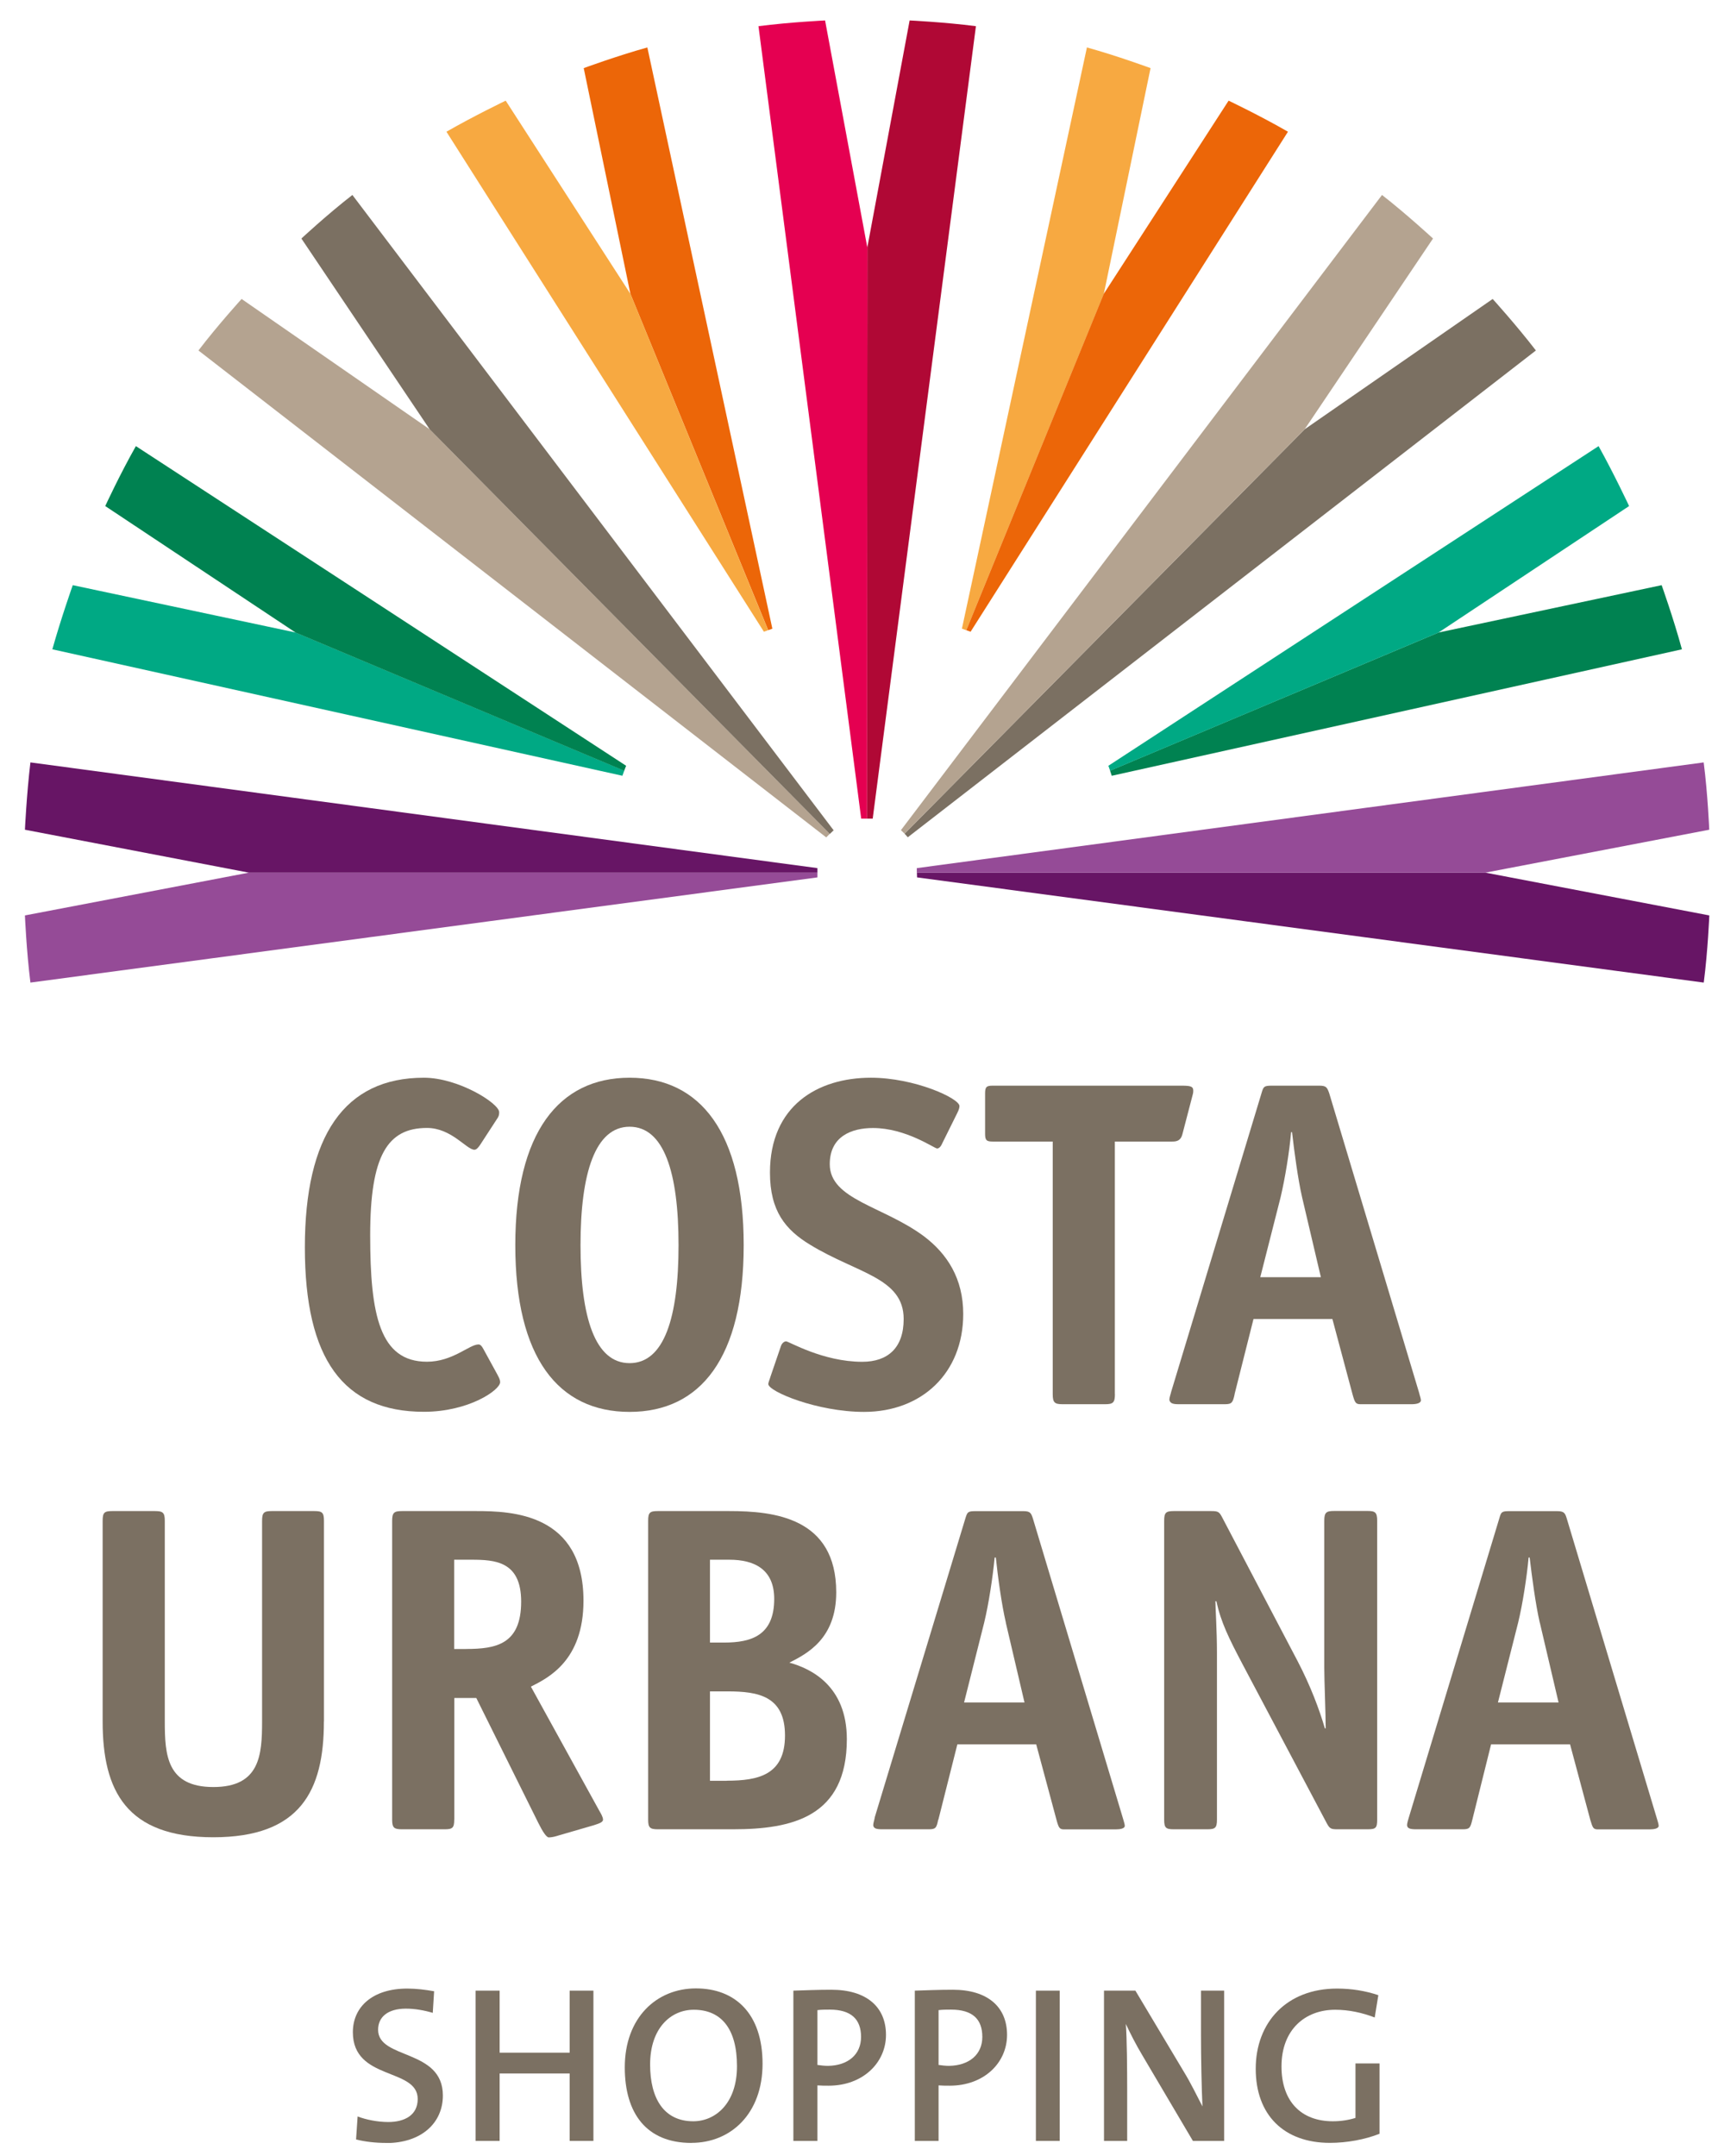 <svg width="51" height="64" viewBox="0 0 51 64" fill="none" xmlns="http://www.w3.org/2000/svg">
<g clip-path="url(#clip0_735_4564)">
<path d="M25.907 24.299L28.971 0.777C28.032 0.656 27.003 0.607 27.003 0.607L25.748 7.341L25.735 24.299H25.909H25.907Z" fill="#B00835"/>
<path d="M28.555 18.661L32.266 1.408C33.183 1.663 34.155 2.022 34.155 2.022L32.768 8.722L28.685 18.706L28.557 18.661H28.555Z" fill="#F7A941"/>
<path d="M27.219 25.902L27.223 26.043L50.577 29.165C50.7 28.217 50.742 27.172 50.742 27.172L44.097 25.902H27.221H27.219Z" fill="#671565"/>
<path d="M44.095 25.902L50.74 24.628C50.74 24.628 50.698 23.585 50.575 22.63L27.216 25.768V25.902H44.093H44.095Z" fill="#954B97"/>
<path d="M33.002 23.027L49.929 19.273C49.678 18.351 49.327 17.369 49.327 17.369L42.703 18.775L32.953 22.875L33.002 23.025V23.027Z" fill="#008251"/>
<path d="M26.95 24.851L45.594 10.403C45.01 9.644 44.311 8.874 44.311 8.874L38.73 12.742L26.853 24.746L26.95 24.853V24.851Z" fill="#7B7062"/>
<path d="M32.953 22.878L42.701 18.777L48.361 15.021C48.361 15.021 47.92 14.077 47.455 13.242L32.903 22.73L32.956 22.878H32.953Z" fill="#00A984"/>
<path d="M38.73 12.742L42.54 7.08C42.54 7.08 41.777 6.374 41.026 5.787L26.745 24.641L26.853 24.746L38.73 12.742Z" fill="#B4A390"/>
<path d="M28.685 18.706L32.766 8.722L36.472 2.988C36.472 2.988 37.412 3.435 38.234 3.91L28.813 18.751L28.685 18.706Z" fill="#EC6608"/>
<path d="M22.928 18.661L19.217 1.408C18.302 1.663 17.328 2.022 17.328 2.022L18.714 8.722L22.804 18.706L22.928 18.661Z" fill="#EC6608"/>
<path d="M24.266 25.902V26.043L0.903 29.165C0.784 28.217 0.74 27.172 0.74 27.172L7.388 25.902H24.266Z" fill="#954B97"/>
<path d="M7.388 25.902L0.74 24.628C0.74 24.628 0.789 23.585 0.903 22.63L24.266 25.768V25.902H7.388Z" fill="#671565"/>
<path d="M18.479 23.027L1.554 19.273C1.812 18.351 2.16 17.369 2.16 17.369L8.779 18.775L18.531 22.875L18.476 23.025L18.479 23.027Z" fill="#00A984"/>
<path d="M24.529 24.857L5.891 10.403C6.471 9.644 7.172 8.874 7.172 8.874L12.755 12.742L24.632 24.75L24.526 24.857H24.529Z" fill="#B4A390"/>
<path d="M18.529 22.878L8.777 18.777L3.124 15.021C3.124 15.021 3.56 14.077 4.034 13.242L18.587 22.73L18.529 22.878Z" fill="#008251"/>
<path d="M12.755 12.742L8.947 7.08C8.947 7.08 9.705 6.374 10.461 5.787L24.747 24.645L24.634 24.753L12.757 12.745L12.755 12.742Z" fill="#7B7062"/>
<path d="M25.746 7.341L24.493 0.607C24.493 0.607 23.464 0.656 22.516 0.777L25.565 24.299H25.737L25.75 7.341H25.746Z" fill="#E50051"/>
<path d="M22.802 18.706L18.714 8.722L15.012 2.988C15.012 2.988 14.08 3.435 13.253 3.91L22.677 18.751L22.8 18.706H22.802Z" fill="#F7A941"/>
<path d="M14.774 40.818C14.818 40.901 14.847 40.957 14.847 41.026C14.847 41.258 13.919 41.905 12.583 41.905C10.193 41.905 9.05 40.341 9.05 37.026C9.05 33.712 10.228 31.989 12.583 31.989C13.608 31.989 14.818 32.75 14.818 33.011C14.818 33.067 14.818 33.123 14.75 33.218L14.247 33.991C14.19 34.073 14.137 34.127 14.084 34.127C13.85 34.127 13.403 33.48 12.675 33.48C11.502 33.48 10.989 34.297 10.989 36.667C10.989 39.037 11.275 40.419 12.675 40.419C13.44 40.419 13.932 39.906 14.205 39.906C14.256 39.906 14.3 39.946 14.351 40.044L14.774 40.816V40.818Z" fill="#7B7062"/>
<path d="M18.69 41.908C16.573 41.908 15.297 40.298 15.297 36.959C15.297 33.62 16.589 31.989 18.69 31.989C20.791 31.989 22.077 33.62 22.077 36.959C22.077 40.298 20.798 41.908 18.69 41.908ZM20.143 36.959C20.143 34.792 19.707 33.444 18.69 33.444C17.674 33.444 17.233 34.81 17.233 36.959C17.233 39.109 17.665 40.461 18.69 40.461C19.715 40.461 20.143 39.111 20.143 36.959Z" fill="#7B7062"/>
<path d="M27.966 33.951C27.924 34.04 27.873 34.089 27.818 34.089C27.735 34.089 26.895 33.482 25.913 33.482C25.285 33.482 24.632 33.727 24.632 34.555C24.632 35.609 26.222 35.799 27.426 36.694C28.118 37.216 28.594 37.95 28.594 39.002C28.594 40.754 27.366 41.908 25.649 41.908C24.262 41.908 22.807 41.303 22.807 41.08C22.807 41.037 22.849 40.946 22.873 40.859L23.184 39.95C23.212 39.868 23.281 39.814 23.336 39.814C23.417 39.814 24.425 40.421 25.596 40.421C26.361 40.421 26.826 40.004 26.826 39.151C26.826 37.921 25.435 37.796 24.044 36.944C23.32 36.502 22.857 35.95 22.857 34.805C22.857 32.821 24.273 31.989 25.854 31.989C27.146 31.989 28.482 32.6 28.482 32.83C28.482 32.875 28.469 32.935 28.418 33.035L27.964 33.951H27.966Z" fill="#7B7062"/>
<path d="M33.097 41.383C33.097 41.631 33.042 41.68 32.81 41.68H31.542C31.309 41.68 31.251 41.633 31.251 41.383V33.884H29.468C29.28 33.884 29.243 33.841 29.243 33.649V32.46C29.243 32.265 29.28 32.225 29.468 32.225H35.083C35.357 32.225 35.423 32.252 35.423 32.377C35.423 32.448 35.41 32.475 35.386 32.571L35.101 33.663C35.046 33.884 34.894 33.884 34.781 33.884H33.095V41.383H33.097Z" fill="#7B7062"/>
<path d="M36.651 41.383C36.598 41.631 36.569 41.68 36.362 41.68H34.984C34.812 41.68 34.733 41.651 34.713 41.548C34.713 41.481 34.755 41.374 34.766 41.316L37.454 32.431C37.507 32.252 37.526 32.225 37.756 32.225H39.169C39.374 32.225 39.398 32.281 39.458 32.448L42.128 41.343C42.139 41.401 42.181 41.51 42.181 41.564C42.181 41.649 42.049 41.68 41.91 41.68H40.386C40.245 41.68 40.219 41.633 40.15 41.383L39.553 39.151H37.211L36.649 41.383H36.651ZM38.653 35.535C38.53 34.997 38.422 34.185 38.355 33.605H38.327C38.278 34.187 38.146 34.984 38.016 35.535L37.412 37.91H39.211L38.653 35.535Z" fill="#7B7062"/>
<path d="M11.46 63.607C11.138 63.607 10.828 63.569 10.57 63.504L10.616 62.821C10.865 62.917 11.207 62.986 11.527 62.986C12.007 62.986 12.4 62.786 12.4 62.303C12.4 61.366 10.475 61.766 10.475 60.321C10.475 59.56 11.07 59.025 12.091 59.025C12.353 59.025 12.62 59.058 12.887 59.105L12.847 59.746C12.591 59.67 12.314 59.621 12.051 59.621C11.504 59.621 11.224 59.875 11.224 60.248C11.224 61.138 13.147 60.806 13.147 62.199C13.147 63.015 12.51 63.611 11.458 63.611" fill="#7B7062"/>
<path d="M16.911 63.547V61.545H14.832V63.547H14.119V59.087H14.832V60.928H16.911V59.087H17.616V63.547H16.911Z" fill="#7B7062"/>
<path d="M20.527 63.607C19.191 63.607 18.547 62.73 18.547 61.364C18.547 59.886 19.493 59.02 20.659 59.02C21.826 59.02 22.637 59.77 22.637 61.257C22.637 62.743 21.691 63.605 20.527 63.605M20.595 59.654C19.909 59.654 19.299 60.205 19.299 61.279C19.299 62.288 19.709 62.964 20.58 62.964C21.232 62.964 21.878 62.44 21.878 61.328C21.878 60.217 21.411 59.654 20.595 59.654Z" fill="#7B7062"/>
<path d="M24.597 61.908C24.496 61.908 24.379 61.908 24.266 61.899V63.547H23.552V59.087C23.896 59.076 24.273 59.06 24.679 59.06C25.726 59.06 26.301 59.574 26.301 60.4C26.301 61.225 25.616 61.908 24.597 61.908ZM24.632 59.65C24.496 59.65 24.385 59.65 24.266 59.665V61.292C24.366 61.306 24.476 61.319 24.582 61.319C25.172 61.31 25.561 60.984 25.561 60.46C25.561 59.935 25.265 59.65 24.632 59.65Z" fill="#7B7062"/>
<path d="M28.191 61.908C28.094 61.908 27.975 61.908 27.862 61.899V63.547H27.157V59.087C27.494 59.076 27.873 59.06 28.286 59.06C29.324 59.06 29.895 59.574 29.895 60.4C29.895 61.225 29.216 61.908 28.191 61.908ZM28.233 59.65C28.094 59.65 27.986 59.65 27.862 59.665V61.292C27.964 61.306 28.074 61.319 28.173 61.319C28.769 61.31 29.161 60.984 29.161 60.46C29.161 59.935 28.872 59.65 28.233 59.65Z" fill="#7B7062"/>
<path d="M31.459 59.087H30.751V63.547H31.459V59.087Z" fill="#7B7062"/>
<path d="M35.412 63.547L33.913 61.009C33.719 60.685 33.56 60.37 33.421 60.076C33.454 60.511 33.461 61.411 33.461 62.047V63.547H32.773V59.087H33.705L35.158 61.518C35.355 61.841 35.529 62.205 35.696 62.524C35.67 62.016 35.652 61.06 35.652 60.406V59.087H36.34V63.547H35.414H35.412Z" fill="#7B7062"/>
<path d="M40.809 59.884C40.441 59.741 40.04 59.654 39.636 59.654C38.75 59.654 38.042 60.237 38.042 61.337C38.042 62.368 38.62 62.964 39.566 62.964C39.815 62.964 40.042 62.926 40.238 62.864V61.248H40.953V63.335C40.518 63.507 39.98 63.605 39.48 63.605C38.117 63.605 37.277 62.781 37.277 61.406C37.277 60.031 38.192 59.025 39.692 59.025C40.119 59.025 40.532 59.092 40.917 59.221L40.809 59.884Z" fill="#7B7062"/>
<path d="M27.851 54.012C27.803 54.257 27.774 54.297 27.574 54.297H26.191C26.017 54.297 25.933 54.275 25.922 54.177C25.922 54.108 25.964 54.001 25.968 53.94L28.661 45.059C28.718 44.881 28.729 44.854 28.963 44.854H30.38C30.585 44.854 30.61 44.912 30.663 45.075L33.335 53.971C33.348 54.029 33.39 54.137 33.39 54.195C33.39 54.277 33.253 54.3 33.114 54.3H31.591C31.454 54.3 31.428 54.259 31.362 54.014L30.76 51.775H28.42L27.856 54.014L27.851 54.012ZM29.86 48.164C29.734 47.624 29.622 46.807 29.562 46.231H29.527C29.472 46.807 29.351 47.608 29.216 48.164L28.619 50.534H30.413L29.858 48.164H29.86Z" fill="#7B7062"/>
<path d="M9.615 51.099C9.615 53.157 8.912 54.534 6.332 54.534C3.752 54.534 3.047 53.157 3.047 51.099V45.142C3.047 44.896 3.097 44.852 3.331 44.852H4.599C4.832 44.852 4.892 44.894 4.892 45.142V51.099C4.892 52.094 4.952 53.043 6.334 53.043C7.716 53.043 7.78 52.092 7.78 51.099V45.142C7.78 44.896 7.836 44.852 8.065 44.852H9.333C9.562 44.852 9.617 44.894 9.617 45.142V51.099H9.615Z" fill="#7B7062"/>
<path d="M21.651 44.852C22.974 44.852 24.824 45.044 24.824 47.264C24.824 48.644 23.955 49.086 23.433 49.351C24.077 49.528 25.139 50.041 25.139 51.623C25.139 53.929 23.519 54.297 21.762 54.297H19.526C19.29 54.297 19.241 54.244 19.241 54.012V45.142C19.241 44.896 19.29 44.852 19.526 44.852H21.654H21.651ZM21.499 48.755C22.304 48.755 22.983 48.545 22.983 47.459C22.983 46.586 22.401 46.296 21.651 46.296H21.076V48.755H21.499ZM21.574 52.855C22.509 52.855 23.303 52.686 23.303 51.514C23.303 50.342 22.509 50.204 21.598 50.204H21.076V52.858H21.574V52.855Z" fill="#7B7062"/>
<path d="M43.707 54.012C43.649 54.257 43.625 54.297 43.422 54.297H42.042C41.866 54.297 41.777 54.275 41.769 54.177C41.769 54.108 41.808 54.001 41.824 53.94L44.511 45.059C44.562 44.881 44.578 44.854 44.807 44.854H46.222C46.434 44.854 46.461 44.912 46.511 45.075L49.184 53.971C49.199 54.029 49.239 54.137 49.239 54.195C49.239 54.277 49.095 54.3 48.965 54.3H47.437C47.298 54.3 47.281 54.259 47.208 54.014L46.608 51.775H44.264L43.707 54.014V54.012ZM45.709 48.164C45.585 47.624 45.477 46.807 45.409 46.231H45.378C45.325 46.807 45.202 47.608 45.067 48.164L44.467 50.534H46.267L45.711 48.164H45.709Z" fill="#7B7062"/>
<path d="M13.484 54.012C13.484 54.257 13.431 54.297 13.2 54.297H11.932C11.703 54.297 11.641 54.257 11.641 54.012V45.142C11.641 44.896 11.701 44.852 11.932 44.852H14.139C15.189 44.852 17.321 44.919 17.321 47.512C17.321 49.298 16.269 49.804 15.76 50.063L17.791 53.748C17.832 53.82 17.901 53.929 17.901 54.012C17.901 54.094 17.762 54.132 17.627 54.177L16.483 54.509C16.43 54.525 16.346 54.538 16.291 54.538C16.223 54.538 16.113 54.375 15.98 54.108L14.139 50.4H13.487V54.012H13.484ZM13.837 48.945C14.726 48.945 15.471 48.807 15.471 47.539C15.471 46.34 14.695 46.296 13.987 46.296H13.482V48.947H13.835L13.837 48.945Z" fill="#7B7062"/>
<path d="M40.882 54.012C40.882 54.257 40.843 54.297 40.598 54.297H39.698C39.506 54.297 39.469 54.275 39.379 54.105L36.887 49.4C36.481 48.63 36.243 48.148 36.109 47.528H36.08C36.08 47.709 36.126 48.412 36.126 49.043V54.012C36.126 54.257 36.071 54.297 35.84 54.297H34.845C34.612 54.297 34.559 54.257 34.559 54.012V45.142C34.559 44.896 34.612 44.852 34.845 44.852H35.959C36.162 44.852 36.195 44.878 36.276 45.03L38.521 49.307C38.904 50.041 39.167 50.744 39.33 51.302H39.354C39.354 50.864 39.312 49.9 39.312 49.51V45.139C39.312 44.894 39.37 44.849 39.603 44.849H40.598C40.825 44.849 40.882 44.892 40.882 45.139V54.009V54.012Z" fill="#7B7062"/>
</g>
<defs>
<clipPath id="clip0_735_4564">
<rect width="50" height="63" fill="white" transform="translate(0.74 0.607)"/>
</clipPath>
</defs>
</svg>
